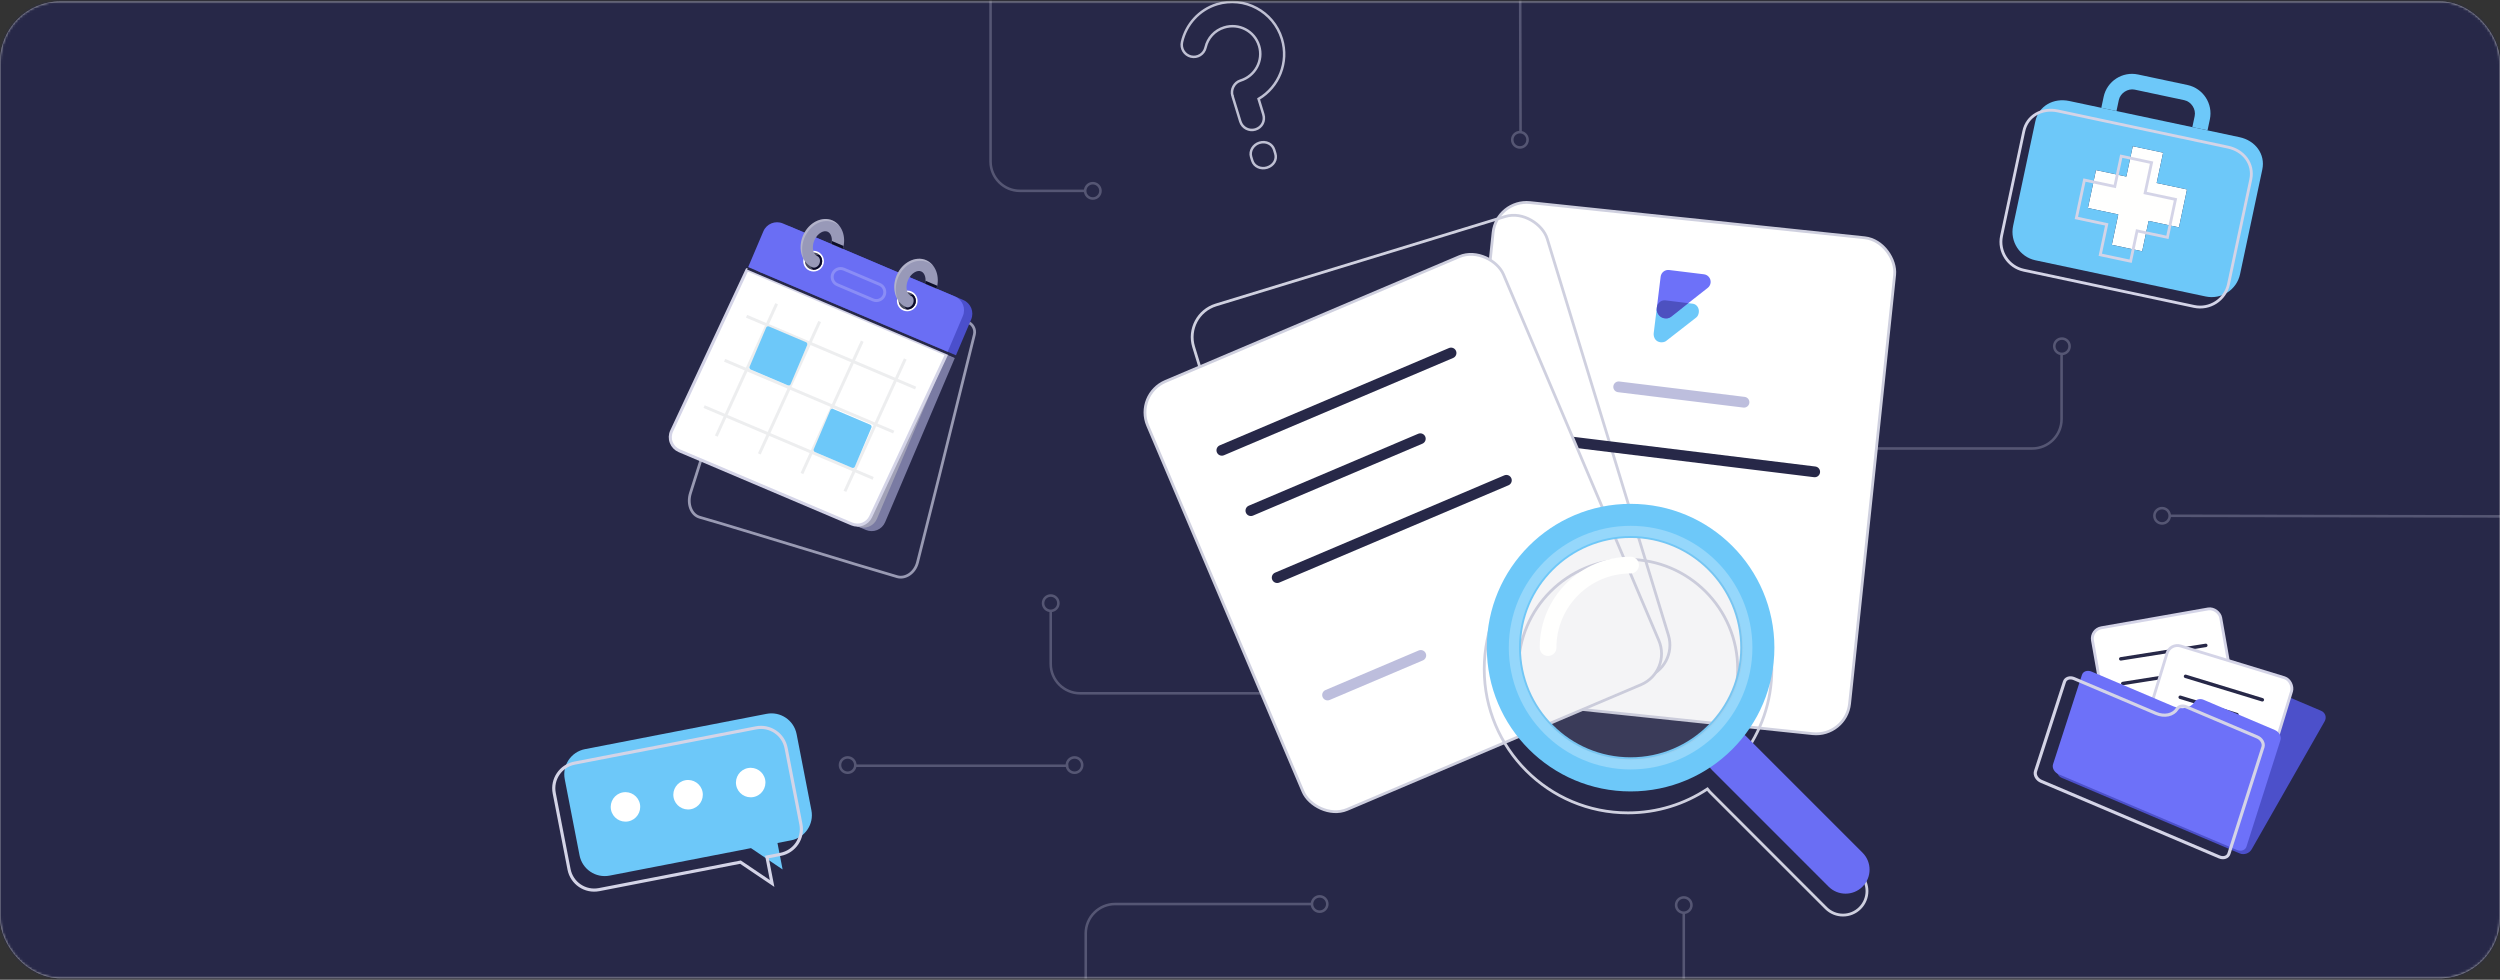 <?xml version="1.0" encoding="UTF-8"?>
<svg width="1036px" height="406px" viewBox="0 0 1036 406" version="1.1" xmlns="http://www.w3.org/2000/svg" xmlns:xlink="http://www.w3.org/1999/xlink">
    <rect x="0" y="0" width="1036" height="406" fill="#333333" stroke="none"/>
    <title>92024200-1280-4309-825B-44A88964A98A</title>
    <defs>
        <rect id="path-1" x="0" y="0.578" width="1036" height="404.829" rx="25.073"></rect>
    </defs>
    <g id="⭐️-Landing-" stroke="none" stroke-width="1" fill="none" fill-rule="evenodd">
        <g id="Blog-Post-4" transform="translate(-322, -360)">
            <g id="Group-36-Copy" transform="translate(322, 360)">
                <mask id="mask-2" fill="white">
                    <use xlink:href="#path-1"></use>
                </mask>
                <use id="Mask" fill="#D8D8D8" xlink:href="#path-1"></use>
                <g id="Group-36" mask="url(#mask-2)">
                    <g transform="translate(-12.629, -70.246)">
                        <rect id="Rectangle" fill="#272848" x="0.093" y="62.843" width="1049.059" height="445.312"></rect>
                        <g id="Group-27-Copy" stroke-width="1" fill="none" transform="translate(352.861, 229.199) rotate(13) translate(-352.861, -229.199) translate(291.361, 157.699)">
                            <path d="M24.097,30.099 C24.097,30.099 22.011,104.837 21.294,130.539 C21.231,132.78 21.882,134.958 23.096,136.572 C24.31,138.186 25.984,139.098 27.733,139.098 C45.382,139.098 96.105,140.216 113.217,140.216 C116.687,140.216 119.785,136.694 119.657,132.248 C119.173,115.343 118.049,82.917 116.285,34.97 C116.199,32.615 114.273,30.745 111.915,30.728 L24.097,30.099 L24.097,30.099 Z" id="Path-Copy" stroke="#BEBFD6" stroke-width="1.149" opacity="0.752" transform="translate(70.475, 85.158) rotate(3) translate(-70.475, -85.158) "></path>
                            <g id="Group-16">
                                <g id="Group-9" transform="translate(0, 0)">
                                    <g id="Group-8" transform="translate(60.885, 66.384) rotate(-2) translate(-60.885, -66.384) translate(2.385, 2.384)">
                                        <g id="Group-5" transform="translate(0, -0)">
                                            <path d="M103.972,38.239 L14.167,38.239 C14.167,38.239 16.756,94.116 17.609,112.503 C17.759,115.742 20.429,118.291 23.671,118.291 L101.325,118.291 C102.983,118.291 104.569,117.613 105.714,116.413 C106.86,115.214 107.464,113.598 107.387,111.941 C106.51,93.005 103.972,38.239 103.972,38.239 Z" id="Path" fill="#272848" transform="translate(60.78, 78.265) rotate(12) translate(-60.78, -78.265) "></path>
                                            <path d="M104.009,37.883 L14.204,37.883 L14.204,111.866 C14.204,113.476 14.844,115.02 15.982,116.158 C17.12,117.296 18.664,117.935 20.273,117.935 C36.643,117.935 81.57,117.935 97.94,117.935 C99.549,117.935 101.093,117.296 102.231,116.158 C103.369,115.02 104.009,113.476 104.009,111.866 L104.009,37.883 L104.009,37.883 Z" id="Path" fill="#7A7BA3" transform="translate(59.107, 77.909) rotate(12) translate(-59.107, -77.909) "></path>
                                            <path d="M100.426,37.121 L10.621,37.121 L10.621,111.105 C10.621,112.714 11.261,114.258 12.399,115.396 C13.537,116.534 15.081,117.174 16.69,117.174 C33.06,117.174 77.987,117.174 94.357,117.174 C95.966,117.174 97.51,116.534 98.648,115.396 C99.787,114.258 100.426,112.714 100.426,111.105 L100.426,37.121 L100.426,37.121 Z" id="Path" fill="#A1A1B7" transform="translate(55.523, 77.147) rotate(12) translate(-55.523, -77.147) "></path>
                                            <path d="M100.377,36.83 L10.573,36.83 C10.573,36.83 8.608,91.72 7.932,110.596 C7.873,112.242 8.486,113.842 9.63,115.027 C10.774,116.213 12.35,116.882 13.998,116.882 C30.62,116.882 75.539,116.882 91.656,116.882 C94.924,116.882 97.605,114.296 97.722,111.03 C98.382,92.578 100.377,36.83 100.377,36.83 L100.377,36.83 Z" id="Path" stroke="#D4D4E7" stroke-width="1.269" fill="#FFFFFF" stroke-linecap="round" stroke-linejoin="round" transform="translate(54.153, 76.856) rotate(12) translate(-54.153, -76.856) "></path>
                                            <g id="grid" opacity="0.556" transform="translate(55.676, 75.565) rotate(12) translate(-55.676, -75.565) translate(16.176, 45.065)" stroke="#DFE0E3" stroke-width="1.236">
                                                <line x1="0.805" y1="30.266" x2="76.918" y2="30.266" id="Path"></line>
                                                <line x1="2.048" y1="9.92" x2="78.161" y2="9.92" id="Path"></line>
                                                <line x1="0.48" y1="51.255" x2="76.594" y2="51.255" id="Path"></line>
                                                <line x1="11.5" y1="0.272" x2="9.915" y2="60.528" id="Path"></line>
                                                <line x1="30.79" y1="0.091" x2="29.205" y2="60.347" id="Path"></line>
                                                <line x1="69.508" y1="0.509" x2="67.922" y2="60.766" id="Path"></line>
                                                <line x1="50.218" y1="0.69" x2="48.632" y2="60.947" id="Path"></line>
                                            </g>
                                            <g id="Group" transform="translate(68.003, 27.193) rotate(12) translate(-68.003, -27.193) translate(21.003, 15.193)">
                                                <rect id="Rectangle" fill="#272848" x="0.205" y="22.269" width="93.54" height="1.12"></rect>
                                                <path d="M93.745,6.157 C93.745,2.76 90.991,0.006 87.594,0.006 C71.183,0.006 26.501,0.006 10.091,0.006 C6.694,0.006 3.94,2.76 3.94,6.157 C3.94,12.746 3.94,22.269 3.94,22.269 L93.745,22.269 L93.745,6.157 Z" id="Path" fill="#4B4FCC"></path>
                                                <path d="M90.01,6.157 C90.01,2.76 87.256,0.006 83.858,0.006 C67.448,0.006 22.766,0.006 6.356,0.006 C2.959,0.006 0.205,2.76 0.205,6.157 C0.205,12.746 0.205,22.269 0.205,22.269 L90.01,22.269 L90.01,6.157 L90.01,6.157 Z" id="Path" fill="#6A6EF4"></path>
                                                <path d="M56.649,11.071 C56.649,9.144 55.084,7.579 53.157,7.579 L37.05,7.579 C35.123,7.579 33.558,9.144 33.558,11.071 C33.558,12.999 35.123,14.564 37.05,14.564 L53.157,14.564 C55.084,14.564 56.649,12.999 56.649,11.071 Z" id="Path" stroke="#FFFFFF" stroke-width="1.224" opacity="0.215"></path>
                                            </g>
                                            <g id="Group" transform="translate(48.503, 13.144) rotate(12) translate(-48.503, -13.144) translate(39.503, 1.644)">
                                                <circle id="Oval" fill="#E66D6B" cx="8.191" cy="18.61" r="3.549"></circle>
                                                <path d="M8.191,14.32 C5.824,14.32 3.901,16.242 3.901,18.61 C3.901,20.978 5.824,22.901 8.191,22.901 C10.559,22.901 12.482,20.978 12.482,18.61 C12.482,16.242 10.559,14.32 8.191,14.32 L8.191,14.32 Z M8.191,15.061 C10.151,15.061 11.741,16.651 11.741,18.61 C11.741,20.569 10.151,22.16 8.191,22.16 C6.233,22.16 4.642,20.569 4.642,18.61 C4.642,16.651 6.233,15.061 8.191,15.061 L8.191,15.061 Z" id="Shape" fill="#FFFFFF"></path>
                                                <circle id="Oval" fill="#494E5F" cx="8.191" cy="18.61" r="3.549"></circle>
                                                <path d="M9.413,15.277 C10.771,15.776 11.741,17.081 11.741,18.61 C11.741,20.14 10.771,21.445 9.413,21.943 C8.056,21.445 7.086,20.14 7.086,18.61 C7.086,17.081 8.056,15.776 9.413,15.277 Z" id="Path" fill="#090A29"></path>
                                                <g transform="translate(-0, 0)" id="Path">
                                                    <path d="M8.735,16.064 C10.012,16.064 10.918,17.438 10.812,18.884 C10.724,20.073 9.809,21.156 8.735,21.156 C4.126,21.156 0.018,16.577 0.018,10.578 C0.018,4.579 4.126,0 8.735,0 C12.974,0 16.788,3.871 17.375,9.159 L12.234,9.159 C12.043,8.117 11.644,7.184 11.08,6.451 C10.469,5.656 9.666,5.092 8.735,5.092 C7.804,5.092 7.002,5.656 6.391,6.451 C5.581,7.505 5.109,8.97 5.109,10.578 C5.109,12.185 5.581,13.651 6.391,14.705 C7.002,15.5 7.804,16.064 8.735,16.064 Z" fill="#9899B8"></path>
                                                    <path d="M17.182,7.957 C17.265,8.349 17.329,8.75 17.375,9.159 L12.234,9.159 C12.157,8.739 12.046,8.336 11.904,7.957 L17.182,7.957 L17.182,7.957 Z" fill="#0C0E28"></path>
                                                    <path d="M4.113,19.517 C1.697,17.668 0.018,14.413 0.018,10.578 C0.018,4.579 4.126,0 8.735,0 C10.035,0 11.294,0.364 12.434,1.021 C11.747,0.822 10.683,0.547 9.946,0.547 C4.588,0.547 0.92,5.288 0.92,11.279 C0.92,14.414 2.334,17.535 4.113,19.517 L4.113,19.517 Z" fill="#FFFFFF" opacity="0.258"></path>
                                                </g>
                                            </g>
                                            <g id="Group" transform="translate(89.67, 21.894) rotate(12) translate(-89.67, -21.894) translate(80.67, 10.394)">
                                                <circle id="Oval" fill="#E66D6B" cx="8.271" cy="18.61" r="3.549"></circle>
                                                <path d="M8.271,14.32 C5.903,14.32 3.98,16.242 3.98,18.61 C3.98,20.978 5.903,22.901 8.271,22.901 C10.638,22.901 12.561,20.978 12.561,18.61 C12.561,16.242 10.638,14.32 8.271,14.32 L8.271,14.32 Z M8.271,15.061 C10.229,15.061 11.82,16.651 11.82,18.61 C11.82,20.569 10.229,22.16 8.271,22.16 C6.312,22.16 4.721,20.569 4.721,18.61 C4.721,16.651 6.312,15.061 8.271,15.061 L8.271,15.061 Z" id="Shape" fill="#FFFFFF"></path>
                                                <circle id="Oval" fill="#494E5F" cx="8.271" cy="18.61" r="3.549"></circle>
                                                <path d="M9.493,15.277 C10.85,15.776 11.82,17.081 11.82,18.61 C11.82,20.14 10.85,21.445 9.493,21.943 C8.135,21.445 7.165,20.14 7.165,18.61 C7.165,17.081 8.135,15.776 9.493,15.277 Z" id="Path" fill="#090A29"></path>
                                                <g transform="translate(-0, 0)" id="Path">
                                                    <path d="M8.814,16.064 C10.091,16.064 10.997,17.438 10.891,18.884 C10.804,20.073 9.888,21.156 8.814,21.156 C4.205,21.156 0.097,16.577 0.097,10.578 C0.097,4.579 4.205,0 8.814,0 C13.053,0 16.867,3.871 17.454,9.159 L12.313,9.159 C12.122,8.117 11.723,7.184 11.159,6.451 C10.548,5.656 9.745,5.092 8.814,5.092 C7.884,5.092 7.081,5.656 6.47,6.451 C5.66,7.505 5.189,8.97 5.189,10.578 C5.189,12.185 5.66,13.651 6.47,14.705 C7.081,15.5 7.884,16.064 8.814,16.064 Z" fill="#9899B8"></path>
                                                    <path d="M17.261,7.957 C17.344,8.349 17.408,8.75 17.454,9.159 L12.313,9.159 C12.236,8.739 12.125,8.336 11.983,7.957 L17.261,7.957 Z" fill="#0C0E28"></path>
                                                    <path d="M4.192,19.517 C1.776,17.668 0.097,14.413 0.097,10.578 C0.097,4.579 4.205,0 8.814,0 C10.114,0 11.373,0.364 12.513,1.021 C11.826,0.822 10.761,0.547 10.024,0.547 C4.667,0.547 0.999,5.288 0.999,11.279 C0.999,14.414 2.413,17.535 4.192,19.517 Z" fill="#FFFFFF" opacity="0.258"></path>
                                                </g>
                                            </g>
                                        </g>
                                    </g>
                                </g>
                                <rect id="Rectangle" fill="#6DC8F9" transform="translate(41.707, 64.298) rotate(10) translate(-41.707, -64.298) " x="32.457" y="54.607" width="18.5" height="19.381" rx="0.881"></rect>
                                <rect id="Rectangle-Copy-3" fill="#6DC8F9" transform="translate(75.32, 91.618) rotate(10) translate(-75.32, -91.618) " x="66.071" y="81.927" width="18.5" height="19.381" rx="0.881"></rect>
                            </g>
                        </g>
                        <g id="Group-176" stroke-width="1" fill="none" transform="translate(238.961, 0)">
                            <g id="Group-10-Copy-7" opacity="0.272" transform="translate(471.747, 485.629) scale(-1, 1) rotate(90) translate(-471.747, -485.629) translate(428.247, 482.129)" stroke="#D4D4E7" stroke-width="1.059">
                                <circle id="Oval" cx="3.178" cy="3.178" r="3.178"></circle>
                                <line x1="6.356" y1="3.178" x2="79.98" y2="3.178" id="Path-11"></line>
                            </g>
                            <g id="Group-10-Copy-7" opacity="0.272" transform="translate(749.451, 283.665) scale(-1, 1) rotate(180) translate(-749.451, -283.665) translate(666.451, 280.165)" stroke="#D4D4E7" stroke-width="1.059">
                                <circle id="Oval" cx="3.178" cy="3.178" r="3.178"></circle>
                                <line x1="6.356" y1="3.178" x2="159.608" y2="2.902" id="Path-11"></line>
                            </g>
                            <g id="Group-10-Copy-8" opacity="0.272" transform="translate(172.253, 386.975) scale(-1, 1) rotate(180) translate(-172.253, -386.975) translate(121.753, 383.475)" stroke="#D4D4E7" stroke-width="1.059">
                                <circle id="Oval" cx="3.178" cy="3.178" r="3.178"></circle>
                                <line x1="6.384" y1="2.902" x2="94.604" y2="2.902" id="Path-11"></line>
                                <circle id="Oval-Copy" cx="97.202" cy="3.178" r="3.178"></circle>
                            </g>
                            <g id="Group-10-Copy-9" opacity="0.272" transform="translate(273.241, 506.718) rotate(-90) translate(-273.241, -506.718) translate(207.241, 456.218)" stroke="#D4D4E7" stroke-width="1.059">
                                <path d="M0.157,0.856 L115.661,0.856 C122.389,0.856 127.843,6.311 127.843,13.039 L127.843,94.607 L127.843,94.607" id="Path-11"></path>
                                <circle id="Oval-Copy" cx="127.843" cy="97.785" r="3.178"></circle>
                            </g>
                            <g id="Group-10-Copy-3" opacity="0.272" transform="translate(403.841, 77.006) scale(-1, 1) rotate(90) translate(-403.841, -77.006) translate(349.341, 73.506)" stroke="#D4D4E7" stroke-width="1.059">
                                <line x1="6.356" y1="3.178" x2="102.49" y2="3.443" id="Path-11"></line>
                                <circle id="Oval-Copy" cx="105.668" cy="3.178" r="3.178"></circle>
                            </g>
                            <g id="Group-10-Copy-2" opacity="0.272" transform="translate(574.337, 234.973) rotate(90) translate(-574.337, -234.973) translate(549.337, 177.973)" stroke="#D4D4E7" stroke-width="1.059">
                                <circle id="Oval" cx="3.758" cy="3.206" r="3.178"></circle>
                                <path d="M6.936,3.355 L33.949,3.355 C40.677,3.355 46.132,8.809 46.132,15.537 L46.132,106.664 L46.132,106.664" id="Path-11"></path>
                                <circle id="Oval-Copy" cx="46.132" cy="109.842" r="3.178"></circle>
                            </g>
                            <g id="Group-10-Copy" opacity="0.272" transform="translate(257.91, 338.765) scale(1, -1) rotate(-90) translate(-257.91, -338.765) translate(235.91, 286.765)" stroke="#D4D4E7" stroke-width="1.059">
                                <circle id="Oval" cx="3.443" cy="3.178" r="3.178"></circle>
                                <path d="M6.356,3.178 L28.602,3.178 C35.33,3.178 40.784,8.632 40.784,15.36 L40.784,96.929 L40.784,96.929" id="Path-11"></path>
                                <circle id="Oval-Copy" cx="40.784" cy="100.107" r="3.178"></circle>
                            </g>
                            <g id="Group-10-Copy-6" opacity="0.272" transform="translate(205.206, 76.514) scale(-1, -1) translate(-205.206, -76.514) translate(180.706, 0.514)" stroke="#D4D4E7" stroke-width="1.059">
                                <circle id="Oval" cx="3.178" cy="3.178" r="3.178"></circle>
                                <path d="M6.356,3.178 L33.369,3.178 C40.097,3.178 45.551,8.632 45.551,15.36 L45.551,145.128 L45.551,145.128" id="Path-11"></path>
                            </g>
                            <g id="Group-2" transform="translate(461.299, 200.312) rotate(20) translate(-461.299, -200.312) translate(422.299, 158.312)">
                                <g id="Group-104" transform="translate(0.856, 15.96)">
                                    <path d="M28.41,10.494 C12.751,10.494 0.055,23.188 0.055,38.848 C0.055,54.508 12.751,67.204 28.41,67.204 C44.07,67.204 56.765,54.508 56.765,38.848 C56.765,23.188 44.07,10.494 28.41,10.494" id="Fill-114" fill-opacity="0.5" fill="#B4B5C3" opacity="0.699"></path>
                                    <path d="M1.322,28.372 C1.322,44.032 14.017,56.725 29.676,56.725 C45.336,56.725 58.032,44.032 58.032,28.372 C58.032,12.712 45.336,0.017 29.676,0.017 C14.017,0.017 1.322,12.712 1.322,28.372" id="Fill-120" fill="#FFFFFF"></path>
                                    <path d="M1.322,28.372 C1.322,44.032 14.017,56.725 29.676,56.725 C45.336,56.725 58.032,44.032 58.032,28.372 C58.032,12.712 45.336,0.017 29.676,0.017 C14.017,0.017 1.322,12.712 1.322,28.372 Z" id="Stroke-121" fill="#6A6EF4"></path>
                                    <rect id="Rectangle" fill="#FFFFFF" x="26.699" y="35.905" width="6.965" height="6.965" rx="3.25"></rect>
                                    <rect id="Rectangle" fill="#FFFFFF" x="26.699" y="13.85" width="6.965" height="17.412" rx="3.25"></rect>
                                </g>
                                <line x1="55.974" y1="10.15" x2="63.284" y2="0.298" id="Path-14-Copy" stroke="#272848" stroke-width="1.831" stroke-linecap="round"></line>
                                <line x1="66.346" y1="22.277" x2="76.923" y2="17.554" id="Path-14-Copy-2" stroke="#272848" stroke-width="1.831" stroke-linecap="round"></line>
                            </g>
                            <g id="Group-159" transform="translate(57.8, 408.235) scale(-1, 1) rotate(11) translate(-57.8, -408.235) translate(5.8, 373.235)">
                                <path d="M87.679,-2.15862883e-11 C93.548,-2.15862883e-11 98.303,4.756 98.303,10.624 L98.303,42.769 C98.303,48.638 93.548,53.395 87.679,53.395 L27.999,53.395 L16.816,64.578 L16.816,53.395 L11.044,53.395 C5.175,53.395 0.418,48.638 0.418,42.769 L0.418,10.624 C0.418,4.756 5.175,-2.15862883e-11 11.044,-2.15862883e-11 L87.679,-2.15862883e-11 Z" id="Combined-Shape-Copy-4" fill="#6DC8F9"></path>
                                <path d="M93.06,4.867 C98.928,4.867 103.684,9.622 103.684,15.491 L103.684,47.636 C103.684,53.505 98.928,58.262 93.06,58.262 L33.379,58.262 L22.197,69.445 L22.196,58.262 L16.424,58.262 C10.556,58.262 5.798,53.505 5.798,47.636 L5.798,15.491 C5.798,9.622 10.556,4.867 16.424,4.867 L93.06,4.867 Z" id="Combined-Shape-Copy-5" stroke="#D4D4E7" stroke-width="1.306"></path>
                                <path d="M29.039,26.697 C29.039,30.072 26.303,32.808 22.928,32.808 C19.553,32.808 16.816,30.072 16.816,26.697 C16.816,23.322 19.553,20.585 22.928,20.585 C26.303,20.585 29.039,23.322 29.039,26.697" id="Fill-163" fill="#FFFFFF"></path>
                                <path d="M55.472,26.697 C55.472,30.072 52.737,32.808 49.361,32.808 C45.985,32.808 43.249,30.072 43.249,26.697 C43.249,23.322 45.985,20.585 49.361,20.585 C52.737,20.585 55.472,23.322 55.472,26.697" id="Fill-164" fill="#FFFFFF"></path>
                                <path d="M81.905,26.697 C81.905,30.072 79.169,32.808 75.793,32.808 C72.418,32.808 69.682,30.072 69.682,26.697 C69.682,23.322 72.418,20.585 75.793,20.585 C79.169,20.585 81.905,23.322 81.905,26.697" id="Fill-165" fill="#FFFFFF"></path>
                            </g>
                            <g id="Group-62" transform="translate(227.224, 110.725)">
                                <g id="Group-11" transform="translate(177.515, 162.714) rotate(12) translate(-177.515, -162.714) translate(24.515, 29.214)">
                                    <rect id="Rectangle" stroke="#CFD0DF" stroke-width="1.161" fill="#FFFFFF" transform="translate(211.272, 111.708) rotate(-6) translate(-211.272, -111.708) " x="127.615" y="8.398" width="167.316" height="206.62" rx="13.943"></rect>
                                    <rect id="Rectangle-Copy-34" stroke="#CFD0DF" stroke-width="1.161" transform="translate(115.851, 141.721) rotate(-29) translate(-115.851, -141.721) " x="39.239" y="41.894" width="153.224" height="199.655" rx="13.943"></rect>
                                    <path d="M182.828,78.785 L235.151,78.781 C236.384,78.781 237.383,79.78 237.383,81.013 C237.383,81.013 237.383,81.013 237.383,81.014 C237.383,82.247 236.383,83.246 235.15,83.246 L182.827,83.25 C181.595,83.25 180.595,82.251 180.595,81.018 C180.595,81.018 180.595,81.018 180.595,81.018 C180.596,79.785 181.595,78.785 182.828,78.785 Z" id="Rectangle-Copy" fill="#BDBEDD" fill-rule="nonzero" transform="translate(208.989, 81.016) rotate(-5) translate(-208.989, -81.016) "></path>
                                    <path d="M159.282,103.457 L269.913,103.453 C271.146,103.453 272.145,104.452 272.145,105.684 C272.145,105.684 272.145,105.685 272.145,105.685 C272.144,106.918 271.145,107.918 269.912,107.918 L159.28,107.921 C158.048,107.922 157.049,106.923 157.049,105.69 C157.049,105.69 157.049,105.689 157.049,105.689 C157.049,104.456 158.049,103.457 159.282,103.457 Z" id="Rectangle-Copy-2" fill="#272848" fill-rule="nonzero" transform="translate(214.597, 105.687) rotate(-5) translate(-214.597, -105.687) "></path>
                                </g>
                                <g id="Group-4" transform="translate(243.534, 87.693) rotate(7) translate(-243.534, -87.693) translate(233.034, 72.193)" fill-rule="nonzero">
                                    <g id="Group-2" transform="translate(-0, 0)">
                                        <g id="Group" transform="translate(-0, -0)">
                                            <path d="M3.153,12.667 L14.556,12.667 C16.141,12.625 17.503,14.112 17.503,15.854 C17.503,16.69 17.306,17.558 16.714,18.149 L5.382,29.452 C4.232,30.344 2.235,30.499 1.004,29.268 C0.413,28.677 0,27.665 0,26.829 L0,15.82 C0,14.079 1.412,12.667 3.153,12.667 Z" id="Rectangle" fill="#6DC8F9"></path>
                                            <path d="M3.167,0 L17.689,0 C19.438,0 20.856,1.418 20.856,3.167 C20.856,4.007 20.522,4.812 19.928,5.406 L6.098,19.297 C4.861,20.534 2.241,20.103 1.004,18.866 C0.41,18.273 0,17.339 0,16.499 L0,3.167 C0,1.418 1.418,0 3.167,0 Z" id="Rectangle" fill="#6D71F9"></path>
                                            <path d="M12.667,12.667 C9.382,16.079 7.264,18.242 6.313,19.153 C4.885,20.521 2.528,20.39 1.291,19.153 C0.697,18.56 0.072,17.698 0.072,16.858 L-6.08472092e-14,15.82 C-6.08472092e-14,14.706 0.988,12.681 3.153,12.667 C4.596,12.658 7.767,12.658 12.667,12.667 Z" id="Combined-Shape" fill="#4D51C0"></path>
                                        </g>
                                    </g>
                                </g>
                                <g id="Group-11" transform="translate(127.878, 180.671) rotate(-17) translate(-127.878, -180.671) translate(37.878, 76.171)">
                                    <rect id="Rectangle" stroke="#CFD0DF" stroke-width="1.161" fill="#FFFFFF" transform="translate(90.151, 104.272) rotate(-6) translate(-90.151, -104.272) " x="10.057" y="7.927" width="160.188" height="192.69" rx="13.943"></rect>
                                    <path d="M28.002,41.883 L131.185,41.879 C132.418,41.879 133.417,42.878 133.417,44.111 C133.417,44.111 133.417,44.111 133.417,44.112 C133.416,45.345 132.417,46.344 131.184,46.344 L28,46.348 C26.768,46.348 25.769,45.349 25.769,44.117 C25.769,44.116 25.769,44.116 25.769,44.116 C25.769,42.883 26.769,41.883 28.002,41.883 Z" id="Rectangle" fill="#272848" fill-rule="nonzero" transform="translate(79.593, 44.114) rotate(-6) translate(-79.593, -44.114) "></path>
                                    <path d="M34.5,99.041 L137.683,99.037 C138.915,99.037 139.914,100.036 139.914,101.268 C139.914,101.268 139.914,101.269 139.914,101.269 C139.914,102.502 138.914,103.502 137.681,103.502 L34.498,103.506 C33.265,103.506 32.266,102.507 32.266,101.274 C32.266,101.274 32.266,101.274 32.266,101.273 C32.267,100.04 33.267,99.041 34.5,99.041 Z" id="Rectangle-Copy-7" fill="#272848" fill-rule="nonzero" transform="translate(86.09, 101.271) rotate(-6) translate(-86.09, -101.271) "></path>
                                    <path d="M40.417,154.868 L82.383,154.865 C83.615,154.865 84.615,155.864 84.615,157.096 C84.615,157.097 84.615,157.097 84.615,157.097 C84.614,158.33 83.615,159.329 82.382,159.33 L40.416,159.333 C39.184,159.333 38.184,158.334 38.184,157.102 C38.184,157.101 38.184,157.101 38.184,157.101 C38.184,155.868 39.184,154.868 40.417,154.868 Z" id="Rectangle-Copy-22" fill="#BDBEDD" fill-rule="nonzero" transform="translate(61.399, 157.099) rotate(-6) translate(-61.399, -157.099) "></path>
                                    <path d="M32.27,70.722 L108.54,70.719 C109.773,70.719 110.772,71.719 110.772,72.951 C110.772,72.952 110.772,72.952 110.772,72.952 C110.772,74.186 109.772,75.185 108.539,75.185 L32.268,75.188 C31.036,75.188 30.036,74.189 30.036,72.956 C30.036,72.956 30.036,72.956 30.036,72.955 C30.037,71.722 31.037,70.722 32.27,70.722 Z" id="Rectangle-Copy-4" fill="#272848" fill-rule="nonzero" transform="translate(70.404, 72.954) rotate(-6) translate(-70.404, -72.954) "></path>
                                </g>
                                <g id="Group-35-Copy-5" transform="translate(161.51, 168.314)">
                                    <path d="M59.586,8.88 C92.495,8.88 119.176,35.56 119.176,68.468 C119.176,82.095 114.6,94.655 106.902,104.694 C107.116,104.873 107.325,105.065 107.528,105.268 L155.701,153.441 C159.587,157.324 159.587,163.625 155.701,167.508 C151.817,171.394 145.519,171.39 141.636,167.508 L93.46,119.333 C93.093,118.966 92.76,118.577 92.463,118.171 C83.04,124.418 71.738,128.056 59.586,128.056 C26.678,128.056 9.37916411e-13,101.375 9.37916411e-13,68.468 C9.37916411e-13,35.56 26.678,8.88 59.586,8.88 Z M59.586,23.019 C34.489,23.019 14.141,43.369 14.141,68.468 C14.141,93.564 34.489,113.914 59.586,113.914 C84.684,113.914 105.034,93.564 105.034,68.468 C105.034,43.369 84.684,23.019 59.586,23.019 Z" id="Combined-Shape" stroke="#CFD0DF" stroke-width="1.161"></path>
                                    <g id="Group-165" transform="translate(1.066, 0)">
                                        <path d="M155.701,144.561 C159.587,148.444 159.587,154.745 155.701,158.628 C151.817,162.514 145.519,162.51 141.636,158.628 L93.46,110.453 C89.579,106.574 89.579,100.273 93.46,96.388 C97.348,92.504 103.642,92.504 107.528,96.388 L155.701,144.561" id="Fill-65" fill="#6A6EF4"></path>
                                        <path d="M59.586,105.034 C34.489,105.034 14.141,84.684 14.141,59.588 C14.141,34.489 34.489,14.139 59.586,14.139 C84.684,14.139 105.034,34.489 105.034,59.588 C105.034,84.684 84.684,105.034 59.586,105.034 Z M59.586,-1.64050107e-12 C26.678,-1.64050107e-12 -1.64050107e-12,26.68 -1.64050107e-12,59.588 C-1.64050107e-12,92.495 26.678,119.176 59.586,119.176 C92.495,119.176 119.176,92.495 119.176,59.588 C119.176,26.68 92.495,-1.64050107e-12 59.586,-1.64050107e-12 L59.586,-1.64050107e-12 Z" id="Fill-66" fill="#6DC8F9"></path>
                                        <path d="M59.586,105.838 C34.092,105.838 13.336,85.082 13.336,59.588 C13.336,34.092 34.092,13.336 59.586,13.336 C85.082,13.336 105.84,34.092 105.84,59.588 C105.84,85.082 85.082,105.838 59.586,105.838 Z M59.586,9.106 C31.709,9.106 9.108,31.711 9.108,59.588 C9.108,87.462 31.709,110.067 59.586,110.067 C87.464,110.067 110.067,87.462 110.067,59.588 C110.067,31.711 87.464,9.106 59.586,9.106 L59.586,9.106 Z" id="Fill-67" fill="#FFFFFF" opacity="0.27"></path>
                                        <circle id="Oval" fill="#B1B2C4" opacity="0.142" cx="60.029" cy="60.029" r="46.176"></circle>
                                        <path d="M28.848,59.586 C28.851,51.087 32.284,43.424 37.85,37.85 C43.424,32.282 51.087,28.848 59.586,28.846 C61.5,28.846 63.049,27.295 63.049,25.383 C63.049,23.471 61.5,21.92 59.586,21.92 C38.783,21.922 21.924,38.783 21.922,59.586 C21.922,61.5 23.471,63.049 25.385,63.049 C27.297,63.049 28.848,61.5 28.848,59.586" id="Fill-68" fill="#FFFFFE"></path>
                                    </g>
                                </g>
                            </g>
                            <g id="Group-19" transform="translate(680.524, 366.703) rotate(41) translate(-680.524, -366.703) translate(610.524, 300.203)">
                                <g id="Group-3" transform="translate(69.811, 66.438) rotate(-5) translate(-69.811, -66.438) translate(5.311, 5.438)">
                                    <g id="Group-14" transform="translate(64.364, 60.821) rotate(-13) translate(-64.364, -60.821) translate(10.364, 11.321)">
                                        <path d="M68.466,29.274 L68.466,29.274 C69.015,27.693 70.549,26.572 72.165,26.572 L104.138,26.572 C106.054,26.572 107.427,28.13 107.199,30.057 L100.086,90.674 C99.859,92.597 98.123,94.159 96.207,94.159 L16.039,94.159 C14.123,94.159 12.75,92.6 12.978,90.674 L19.034,39.073 C19.261,37.15 20.997,35.588 22.913,35.588 L59.828,35.588 C63.603,35.588 67.185,32.971 68.466,29.274 Z" id="Path" fill="#4C50CA" fill-rule="nonzero"></path>
                                        <g id="Group-12" transform="translate(0.038, 0.362)">
                                            <g id="Group-11" transform="translate(40.277, 39.81) rotate(-27) translate(-40.277, -39.81) translate(10.277, 10.81)">
                                                <rect id="Rectangle" stroke="#D4D4E7" stroke-width="1.186" fill="#FFFFFF" stroke-linecap="round" stroke-linejoin="round" transform="translate(29.631, 28.56) rotate(-6) translate(-29.631, -28.56) " x="2.652" y="2.705" width="53.959" height="51.711" rx="4.497"></rect>
                                                <path d="M11.659,16.329 L47.337,16.328 C47.734,16.328 48.057,16.65 48.057,17.048 C48.057,17.048 48.057,17.048 48.057,17.048 C48.056,17.446 47.734,17.768 47.336,17.768 L11.658,17.769 C11.261,17.769 10.938,17.447 10.938,17.05 C10.938,17.05 10.938,17.05 10.938,17.049 C10.938,16.652 11.261,16.329 11.659,16.329 Z" id="Rectangle-Copy" fill="#272848" fill-rule="nonzero" transform="translate(29.497, 17.049) rotate(-5) translate(-29.497, -17.049) "></path>
                                                <path d="M11.777,26.582 L47.455,26.581 C47.852,26.581 48.175,26.903 48.175,27.301 C48.175,27.301 48.175,27.301 48.175,27.301 C48.174,27.699 47.852,28.021 47.454,28.021 L11.776,28.022 C11.379,28.022 11.056,27.7 11.056,27.303 C11.056,27.303 11.056,27.302 11.056,27.302 C11.057,26.905 11.379,26.582 11.777,26.582 Z" id="Rectangle-Copy-2" fill="#272848" fill-rule="nonzero" transform="translate(29.615, 27.302) rotate(-5) translate(-29.615, -27.302) "></path>
                                            </g>
                                        </g>
                                        <g id="Group-11" transform="translate(35.484, 19.411)">
                                            <rect id="Rectangle" stroke="#D4D4E7" stroke-width="1.186" fill="#FFFFFF" stroke-linecap="round" stroke-linejoin="round" transform="translate(29.631, 28.56) rotate(-6) translate(-29.631, -28.56) " x="2.652" y="2.705" width="53.959" height="51.711" rx="4.497"></rect>
                                            <path d="M11.277,13.507 L44.553,13.506 C44.95,13.506 45.273,13.828 45.273,14.226 C45.273,14.226 45.273,14.226 45.273,14.226 C45.273,14.624 44.95,14.946 44.552,14.946 L11.276,14.947 C10.879,14.947 10.556,14.625 10.556,14.228 C10.556,14.227 10.556,14.227 10.556,14.227 C10.557,13.83 10.879,13.507 11.277,13.507 Z" id="Rectangle" fill="#272848" fill-rule="nonzero" transform="translate(27.915, 14.227) rotate(-6) translate(-27.915, -14.227) "></path>
                                            <path d="M13.372,31.94 L46.648,31.939 C47.046,31.939 47.368,32.261 47.368,32.659 C47.368,32.659 47.368,32.659 47.368,32.659 C47.368,33.057 47.046,33.379 46.648,33.379 L13.372,33.38 C12.974,33.38 12.652,33.058 12.652,32.661 C12.652,32.661 12.652,32.66 12.652,32.66 C12.652,32.263 12.974,31.94 13.372,31.94 Z" id="Rectangle-Copy-7" fill="#272848" fill-rule="nonzero" transform="translate(30.01, 32.66) rotate(-6) translate(-30.01, -32.66) "></path>
                                            <path d="M12.653,22.808 L37.25,22.807 C37.648,22.807 37.97,23.129 37.97,23.527 C37.97,23.527 37.97,23.527 37.97,23.527 C37.97,23.925 37.647,24.247 37.25,24.247 L12.653,24.248 C12.255,24.248 11.933,23.926 11.933,23.528 C11.933,23.528 11.933,23.528 11.933,23.528 C11.933,23.13 12.255,22.808 12.653,22.808 Z" id="Rectangle-Copy-4" fill="#272848" fill-rule="nonzero" transform="translate(24.951, 23.527) rotate(-6) translate(-24.951, -23.527) "></path>
                                        </g>
                                        <path d="M54.477,43.615 L54.477,43.615 C54.692,42.317 55.989,41.398 57.608,41.398 L89.581,41.398 C91.497,41.398 93.198,42.678 93.378,44.257 L97.661,90.433 C97.84,92.012 96.433,93.293 94.514,93.293 L14.346,93.293 C12.43,93.293 10.729,92.012 10.549,90.433 L7.106,51.655 C6.926,50.076 8.334,48.795 10.253,48.795 L47.168,48.795 C50.943,48.798 53.976,46.65 54.477,43.615 Z" id="Path" fill="#6D71F9" fill-rule="nonzero"></path>
                                        <path d="M48.933,49.121 L48.933,49.121 C49.148,47.823 50.445,46.904 52.064,46.904 L84.037,46.904 C85.953,46.904 87.654,48.184 87.834,49.763 L92.116,95.939 C92.296,97.518 90.889,98.799 88.97,98.799 L8.802,98.799 C6.886,98.799 5.185,97.518 5.005,95.939 L1.562,57.161 C1.382,55.582 2.789,54.301 4.708,54.301 L41.624,54.301 C45.398,54.304 48.431,52.156 48.933,49.121 Z" id="Path-Copy-2" stroke="#D4D4E7" stroke-width="1.306"></path>
                                    </g>
                                </g>
                            </g>
                            <path d="M293.302,134.688 L293.302,136.358 C293.302,138.956 291.163,140.906 288.311,140.906 C285.663,140.906 283.321,138.956 283.321,136.358 L283.321,134.688 C283.321,132.183 285.663,130.14 288.311,130.14 C291.163,130.14 293.302,132.183 293.302,134.688 Z M293.302,119.345 C293.302,122.224 291.163,124.383 288.311,124.383 C285.663,124.383 283.321,122.224 283.321,119.345 L283.321,108.652 C283.321,108.55 283.423,108.55 283.423,108.447 C283.321,108.344 283.321,108.344 283.321,108.241 C283.321,105.568 285.663,103.203 288.311,103.203 C294.728,103.203 299.921,98.063 299.921,91.689 C299.921,85.211 294.728,80.173 288.311,80.173 C284.136,80.173 280.469,82.436 278.534,85.828 C277.109,88.296 274.053,89.118 271.609,87.679 C269.267,86.24 268.452,83.258 269.878,80.79 C273.544,74.416 280.469,70.098 288.311,70.098 C300.126,70.098 309.8,79.762 309.8,91.689 C309.8,101.867 302.773,110.4 293.302,112.662 L293.302,119.345 Z" id="Fill-48" stroke="#BFC0D3" stroke-width="1.04" transform="translate(289.486, 105.502) rotate(-17) translate(-289.486, -105.502) "></path>
                        </g>
                        <g id="Group-7" stroke-width="1" fill="none" transform="translate(897.875, 146.96) rotate(12) translate(-897.875, -146.96) translate(847.375, 101.96)">
                            <polyline id="Fill-13" fill="#FFFFFE" points="58.613 71.305 45.761 71.305 45.761 58.444 32.898 58.444 32.898 42.377 45.755 42.377 45.755 29.526 58.611 29.526 58.611 42.377 71.468 42.377 71.468 58.444 58.613 58.444 58.613 71.305"></polyline>
                            <path d="M32.898,42.377 L45.755,42.377 L45.755,29.526 L58.611,29.526 L58.611,42.377 L71.468,42.377 L71.468,58.444 L58.613,58.444 L58.613,71.305 L45.761,71.305 L45.761,58.444 L32.898,58.444 L32.898,42.377 Z M4.114,27.834 L4.114,72.156 C4.114,78.756 9.507,84.153 16.107,84.153 L88.263,84.153 C94.877,84.153 100.268,78.756 100.268,72.156 L100.268,27.834 C100.268,21.234 94.877,16.669 88.263,16.669 L74.688,16.669 L74.688,16.643 L68.254,16.643 L68.254,16.669 L16.107,16.669 C9.507,16.669 4.114,21.234 4.114,27.834 L4.114,27.834 Z" id="Fill-14" fill="#6DC8F9"></path>
                            <path d="M29.075,47.406 L41.932,47.406 L41.932,34.555 L54.788,34.555 L54.788,47.406 L67.645,47.406 L67.645,63.473 L54.79,63.473 L54.79,76.333 L41.938,76.333 L41.938,63.473 L29.075,63.473 L29.075,47.406 Z M0.291,32.863 L0.291,77.184 C0.291,83.785 5.684,89.182 12.284,89.182 L84.44,89.182 C91.054,89.182 96.445,83.785 96.445,77.184 L96.445,32.863 C96.445,26.263 91.054,21.698 84.44,21.698 L70.865,21.698 L70.865,21.672 L64.431,21.672 L64.431,21.698 L12.284,21.698 C5.684,21.698 0.291,26.263 0.291,32.863 L0.291,32.863 Z" id="Fill-14-Copy" stroke="#D4D4E7" stroke-width="1.175"></path>
                            <path d="M68.254,12 C68.254,9.054 65.628,6.426 62.683,6.426 L41.685,6.426 C38.752,6.426 36.118,9.054 36.118,12 L36.118,16.669 L29.69,16.669 L29.69,12 C29.69,5.393 35.085,3.20677132e-12 41.685,3.20677132e-12 L62.683,3.20677132e-12 C69.277,3.20677132e-12 74.688,5.393 74.688,12 L74.688,16.643 L68.254,16.643 L68.254,12" id="Fill-15" fill="#6DC8F9"></path>
                        </g>
                    </g>
                </g>
            </g>
        </g>
    </g>
</svg>